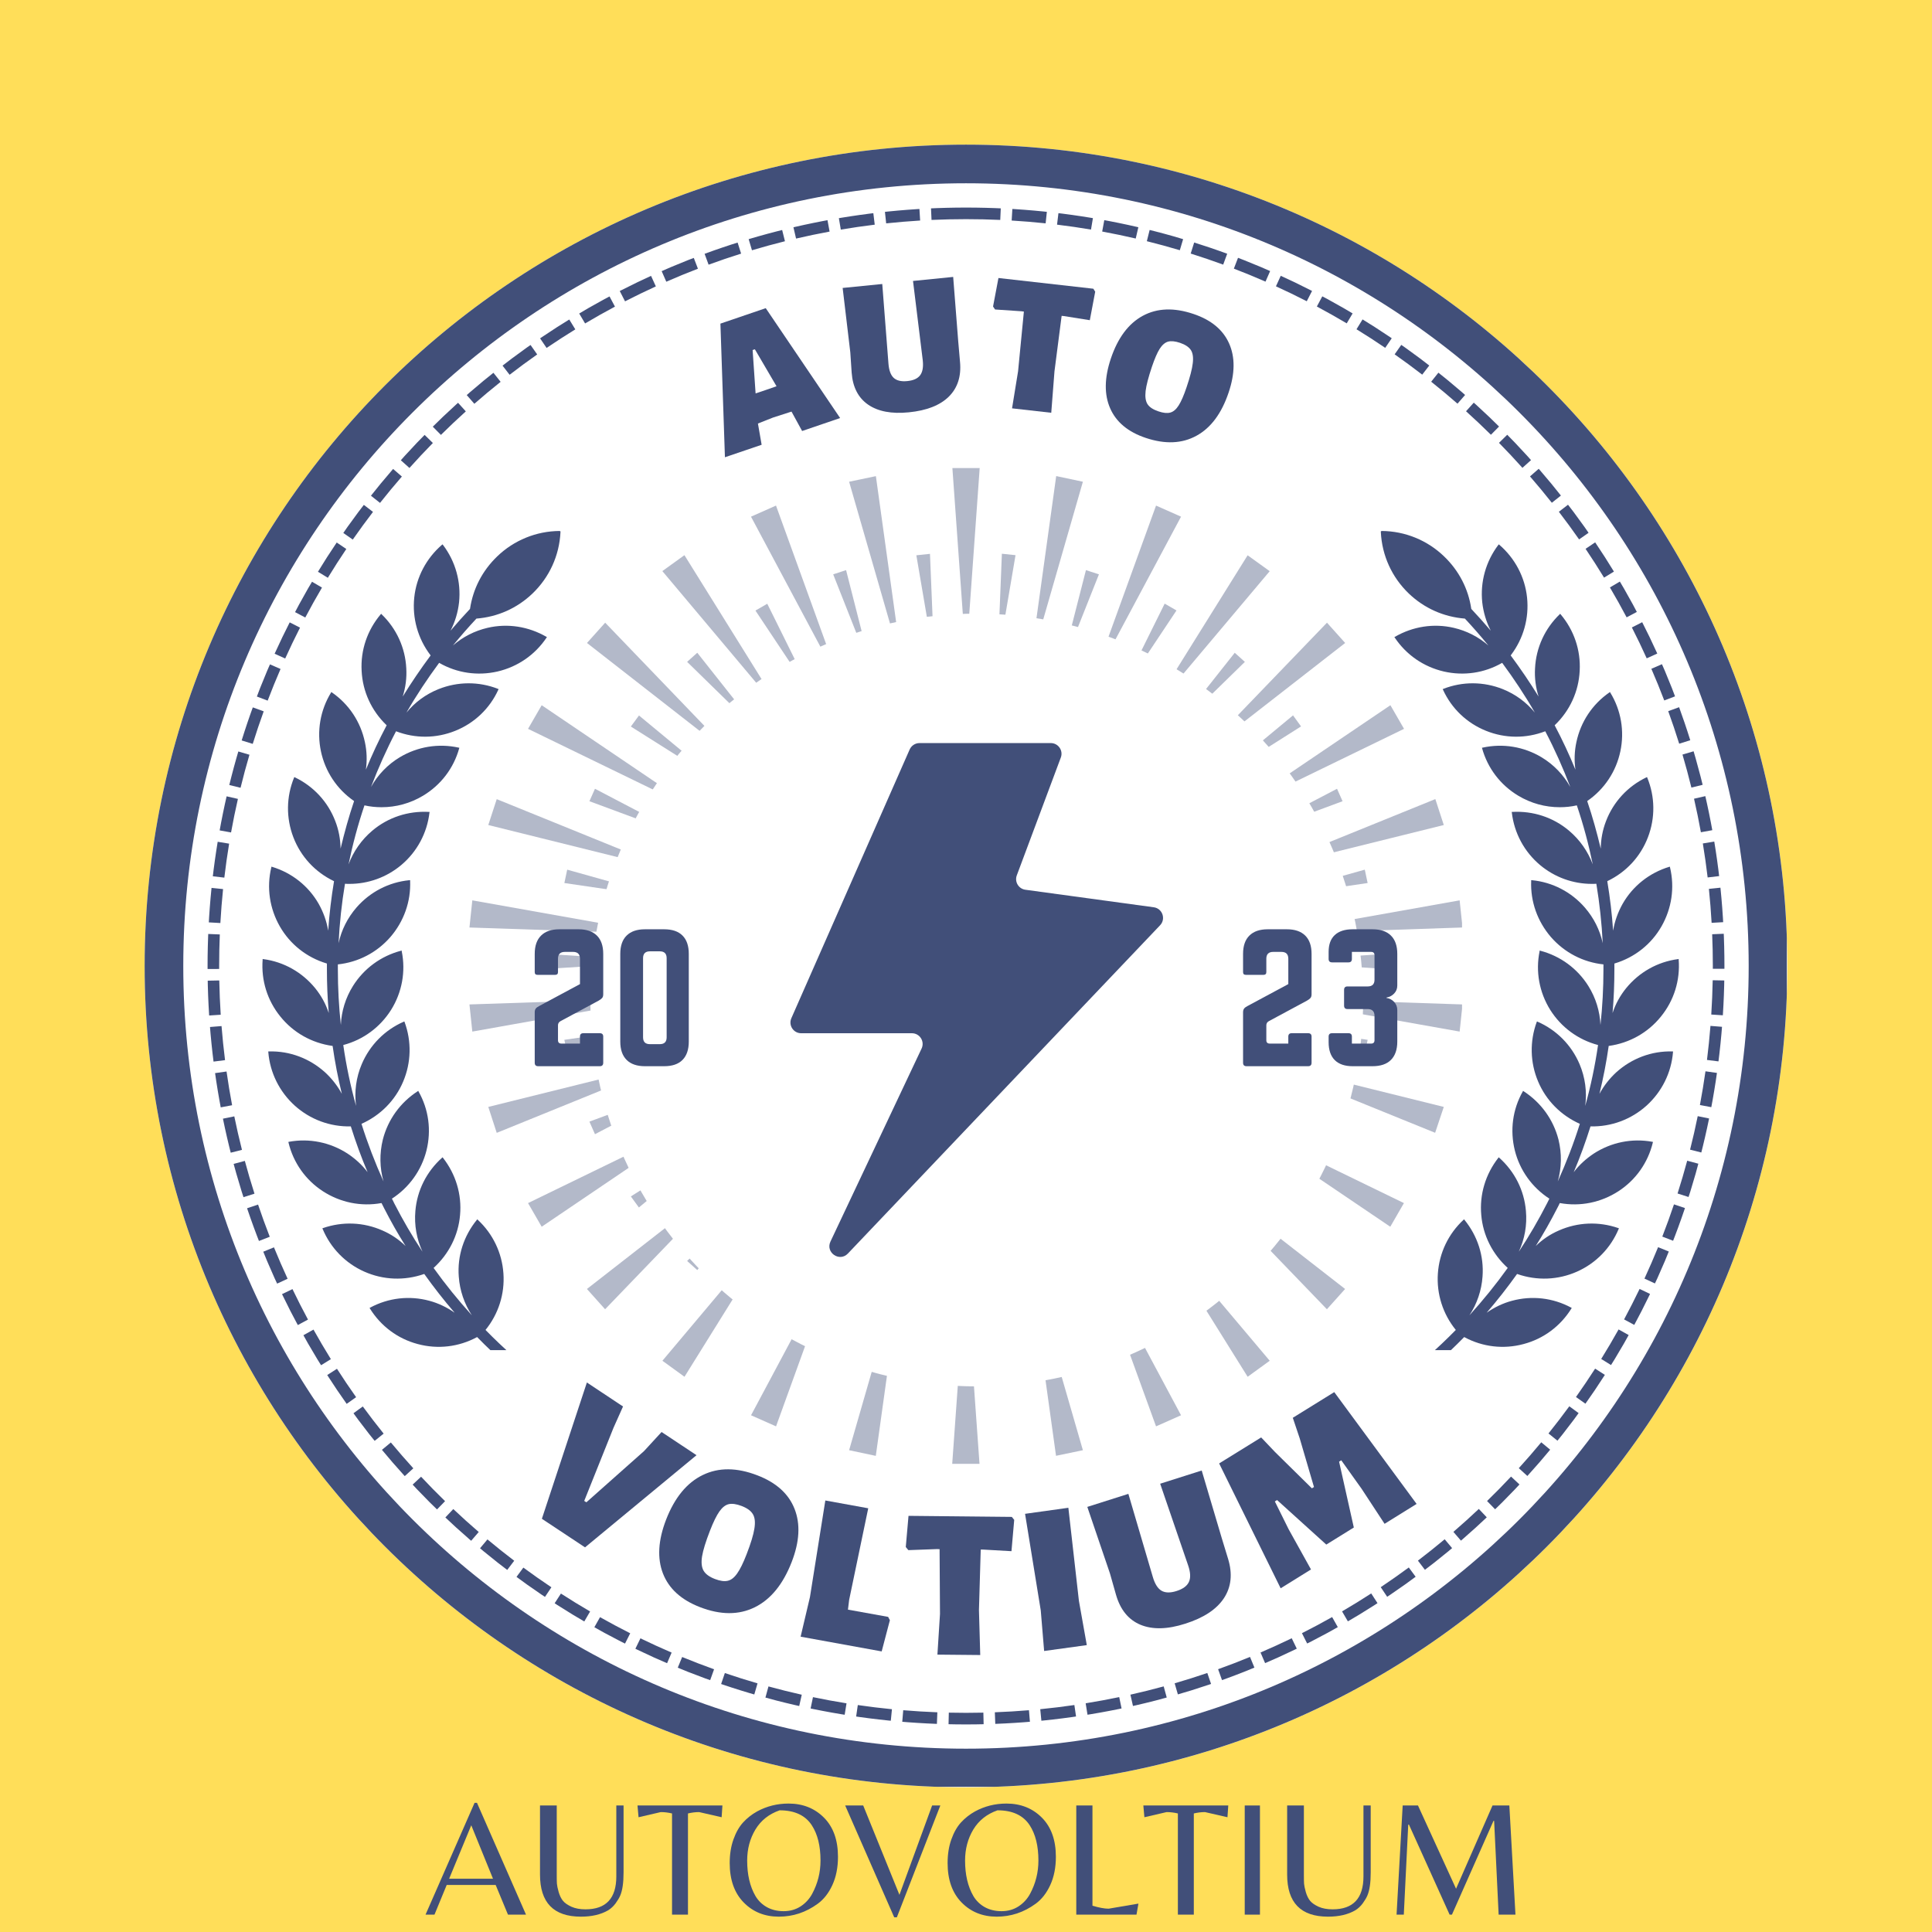 <svg version="1.0" preserveAspectRatio="xMidYMid meet" height="500" viewBox="0 0 375 375" zoomAndPan="magnify" width="500" xmlns:xlink="http://www.w3.org/1999/xlink" xmlns="http://www.w3.org/2000/svg"><defs><filter id="d2b6894ea4" height="100%" width="100%" y="0%" x="0%"><feColorMatrix color-interpolation-filters="sRGB" values="0 0 0 0 1 0 0 0 0 1 0 0 0 0 1 0 0 0 1 0"></feColorMatrix></filter><g></g><clipPath id="ed33efbdb8"><path clip-rule="nonzero" d="M 28.074 28.074 L 346.926 28.074 L 346.926 346.926 L 28.074 346.926 Z M 28.074 28.074"></path></clipPath><clipPath id="5e7dbf2c92"><path clip-rule="nonzero" d="M 187.5 28.074 C 99.453 28.074 28.074 99.453 28.074 187.5 C 28.074 275.547 99.453 346.926 187.5 346.926 C 275.547 346.926 346.926 275.547 346.926 187.5 C 346.926 99.453 275.547 28.074 187.5 28.074 Z M 187.5 28.074"></path></clipPath><clipPath id="d27e9db5ab"><path clip-rule="nonzero" d="M 28.074 28.074 L 346.824 28.074 L 346.824 346.824 L 28.074 346.824 Z M 28.074 28.074"></path></clipPath><clipPath id="c1c06b29e1"><path clip-rule="nonzero" d="M 187.496 28.074 C 99.449 28.074 28.074 99.449 28.074 187.496 C 28.074 275.543 99.449 346.918 187.496 346.918 C 275.543 346.918 346.918 275.543 346.918 187.496 C 346.918 99.449 275.543 28.074 187.496 28.074 Z M 187.496 28.074"></path></clipPath><clipPath id="40fe5c58d2"><path clip-rule="nonzero" d="M 40.289 40.289 L 334.711 40.289 L 334.711 334.711 L 40.289 334.711 Z M 40.289 40.289"></path></clipPath><clipPath id="07993717b8"><path clip-rule="nonzero" d="M 187.5 40.289 C 106.195 40.289 40.289 106.195 40.289 187.5 C 40.289 268.805 106.195 334.711 187.5 334.711 C 268.805 334.711 334.711 268.805 334.711 187.5 C 334.711 106.195 268.805 40.289 187.5 40.289 Z M 187.5 40.289"></path></clipPath><clipPath id="e1bd065d12"><path clip-rule="nonzero" d="M 40.289 40.289 L 334.711 40.289 L 334.711 334.711 L 40.289 334.711 Z M 40.289 40.289"></path></clipPath><clipPath id="f658770da3"><path clip-rule="nonzero" d="M 187.5 40.289 C 106.195 40.289 40.289 106.195 40.289 187.5 C 40.289 268.801 106.195 334.711 187.5 334.711 C 268.801 334.711 334.711 268.801 334.711 187.5 C 334.711 106.195 268.801 40.289 187.5 40.289 Z M 187.5 40.289"></path></clipPath><mask id="7859842ce3"><g filter="url(#d2b6894ea4)"><rect fill-opacity="0.4" height="450" y="-37.5" fill="#000000" width="450" x="-37.5"></rect></g></mask><clipPath id="922855b9ce"><path clip-rule="nonzero" d="M 1.121 0.855 L 193.781 0.855 L 193.781 194.133 L 1.121 194.133 Z M 1.121 0.855"></path></clipPath><clipPath id="b43f7639d6"><rect height="195" y="0" width="195" x="0"></rect></clipPath><clipPath id="8c6830ce21"><path clip-rule="nonzero" d="M 264.586 103.062 L 326 103.062 L 326 262.062 L 264.586 262.062 Z M 264.586 103.062"></path></clipPath><clipPath id="de0270f6bc"><path clip-rule="nonzero" d="M 50.566 103.062 L 112.066 103.062 L 112.066 262.062 L 50.566 262.062 Z M 50.566 103.062"></path></clipPath><clipPath id="c636e59c47"><path clip-rule="nonzero" d="M 114.586 119.102 L 264.586 119.102 L 264.586 269.102 L 114.586 269.102 Z M 114.586 119.102"></path></clipPath></defs><rect fill-opacity="1" height="450" y="-37.5" fill="#ffffff" width="450" x="-37.5"></rect><rect fill-opacity="1" height="450" y="-37.5" fill="#ffde59" width="450" x="-37.5"></rect><g clip-path="url(#ed33efbdb8)"><g clip-path="url(#5e7dbf2c92)"><path fill-rule="nonzero" fill-opacity="1" d="M 28.074 28.074 L 346.926 28.074 L 346.926 346.926 L 28.074 346.926 Z M 28.074 28.074" fill="#ffffff"></path></g></g><g clip-path="url(#d27e9db5ab)"><g clip-path="url(#c1c06b29e1)"><path stroke-miterlimit="4" stroke-opacity="1" stroke-width="20" stroke="#414f79" d="M 212.561 -0.001 C 95.165 -0.001 -0.001 95.165 -0.001 212.561 C -0.001 329.957 95.165 425.124 212.561 425.124 C 329.957 425.124 425.124 329.957 425.124 212.561 C 425.124 95.165 329.957 -0.001 212.561 -0.001 Z M 212.561 -0.001" stroke-linejoin="miter" fill="none" transform="matrix(0.75, 0, 0, 0.75, 28.075, 28.075)" stroke-linecap="butt"></path></g></g><g clip-path="url(#40fe5c58d2)"><g clip-path="url(#07993717b8)"><path fill-rule="nonzero" fill-opacity="1" d="M 40.289 40.289 L 334.711 40.289 L 334.711 334.711 L 40.289 334.711 Z M 40.289 40.289" fill="#ffffff"></path></g></g><g clip-path="url(#e1bd065d12)"><g clip-path="url(#f658770da3)"><path fill-rule="nonzero" fill-opacity="1" d="M 178.598 42.805 C 176.395 42.941 174.195 43.125 172.004 43.355 L 171.527 38.883 C 173.785 38.641 176.055 38.453 178.324 38.316 Z M 169.785 43.609 C 167.582 43.879 165.387 44.195 163.199 44.566 L 162.449 40.129 C 164.707 39.746 166.969 39.418 169.242 39.141 Z M 161.023 44.949 C 158.844 45.352 156.676 45.805 154.516 46.305 L 153.496 41.922 C 155.723 41.406 157.961 40.938 160.207 40.523 Z M 152.359 46.824 C 150.211 47.359 148.078 47.945 145.957 48.578 L 144.672 44.266 C 146.855 43.613 149.059 43.012 151.27 42.457 Z M 143.848 49.227 C 141.727 49.895 139.625 50.609 137.539 51.375 L 135.988 47.152 C 138.141 46.363 140.309 45.621 142.492 44.934 Z M 135.469 52.156 C 133.402 52.949 131.355 53.793 129.328 54.68 L 127.52 50.559 C 129.613 49.641 131.723 48.773 133.852 47.953 Z M 127.301 55.59 C 125.285 56.508 123.293 57.477 121.32 58.488 L 119.266 54.488 C 121.297 53.441 123.352 52.445 125.43 51.496 Z M 119.363 59.516 C 117.406 60.559 115.473 61.648 113.566 62.781 L 111.27 58.914 C 113.234 57.746 115.227 56.621 117.246 55.547 Z M 111.668 63.93 C 109.785 65.09 107.926 66.289 106.094 67.535 L 103.562 63.816 C 105.453 62.531 107.367 61.289 109.312 60.094 Z M 104.27 68.797 C 102.453 70.07 100.668 71.387 98.914 72.742 L 96.164 69.184 C 97.973 67.785 99.812 66.43 101.68 65.117 Z M 97.172 74.113 C 95.441 75.492 93.738 76.914 92.07 78.375 L 89.109 74.988 C 90.828 73.484 92.582 72.02 94.367 70.594 Z M 90.414 79.848 C 88.77 81.332 87.156 82.855 85.582 84.414 L 82.418 81.215 C 84.043 79.605 85.703 78.039 87.398 76.508 Z M 84.02 85.984 C 82.465 87.566 80.949 89.184 79.473 90.832 L 76.117 87.832 C 77.645 86.129 79.207 84.461 80.805 82.832 Z M 78.004 92.496 C 76.551 94.172 75.137 95.875 73.762 97.613 L 70.234 94.82 C 71.652 93.031 73.109 91.27 74.605 89.547 Z M 72.398 99.359 C 71.051 101.121 69.742 102.91 68.473 104.73 L 64.781 102.156 C 66.09 100.281 67.438 98.438 68.828 96.621 Z M 67.219 106.559 C 65.98 108.395 64.785 110.258 63.633 112.148 L 59.793 109.809 C 60.98 107.859 62.211 105.938 63.488 104.043 Z M 62.496 114.051 C 61.367 115.965 60.289 117.898 59.254 119.859 L 55.273 117.758 C 56.344 115.734 57.457 113.738 58.617 111.77 Z M 58.234 121.824 C 57.227 123.797 56.27 125.797 55.355 127.816 L 51.254 125.961 C 52.195 123.879 53.188 121.816 54.223 119.781 Z M 54.453 129.848 C 53.574 131.875 52.738 133.926 51.953 135.992 L 47.746 134.395 C 48.559 132.262 49.418 130.148 50.328 128.055 Z M 51.184 138.07 C 50.426 140.16 49.715 142.266 49.055 144.387 L 44.758 143.051 C 45.441 140.863 46.172 138.691 46.953 136.535 Z M 48.418 146.496 C 47.793 148.621 47.215 150.754 46.691 152.906 L 42.32 151.836 C 42.863 149.617 43.457 147.414 44.102 145.227 Z M 46.18 155.066 C 45.684 157.227 45.242 159.395 44.848 161.578 L 40.418 160.777 C 40.824 158.527 41.281 156.293 41.793 154.066 Z M 44.473 163.754 C 44.113 165.945 43.801 168.141 43.543 170.348 L 39.07 169.824 C 39.34 167.547 39.66 165.281 40.031 163.023 Z M 43.297 172.57 C 43.074 174.758 42.898 176.957 42.773 179.16 L 38.281 178.906 C 38.41 176.633 38.59 174.367 38.82 172.109 Z M 42.664 181.375 C 42.578 183.41 42.539 185.453 42.539 187.5 L 42.539 188.074 L 38.039 188.082 L 38.039 187.5 C 38.039 185.391 38.082 183.289 38.168 181.188 Z M 42.562 190.305 C 42.605 192.527 42.699 194.746 42.84 196.961 L 38.352 197.25 C 38.203 194.969 38.109 192.68 38.066 190.391 Z M 43 199.16 C 43.176 201.371 43.402 203.578 43.68 205.773 L 39.215 206.336 C 38.93 204.07 38.695 201.797 38.516 199.52 Z M 43.973 207.977 C 44.281 210.168 44.641 212.352 45.051 214.523 L 40.629 215.355 C 40.207 213.117 39.836 210.867 39.516 208.605 Z M 45.477 216.684 C 45.922 218.863 46.418 221.031 46.965 223.188 L 42.602 224.289 C 42.039 222.066 41.527 219.832 41.066 217.582 Z M 47.523 225.328 C 48.098 227.465 48.723 229.586 49.395 231.691 L 45.109 233.062 C 44.414 230.891 43.773 228.703 43.18 226.5 Z M 50.09 233.805 C 50.797 235.902 51.555 237.988 52.359 240.055 L 48.164 241.688 C 47.336 239.555 46.555 237.406 45.824 235.238 Z M 53.176 242.109 C 54.012 244.16 54.895 246.195 55.824 248.207 L 51.738 250.094 C 50.781 248.02 49.867 245.922 49.008 243.805 Z M 56.77 250.215 C 57.727 252.207 58.73 254.18 59.781 256.129 L 55.82 258.262 C 54.738 256.254 53.703 254.219 52.715 252.164 Z M 60.848 258.074 C 61.93 260.012 63.055 261.922 64.223 263.809 L 60.402 266.18 C 59.195 264.234 58.035 262.266 56.918 260.27 Z M 65.406 265.68 C 66.602 267.543 67.84 269.383 69.121 271.191 L 65.449 273.793 C 64.129 271.926 62.852 270.031 61.617 268.109 Z M 70.418 272.992 C 71.727 274.777 73.074 276.535 74.465 278.266 L 70.957 281.082 C 69.523 279.305 68.137 277.492 66.785 275.648 Z M 75.863 279.98 C 77.281 281.688 78.734 283.359 80.227 285 L 76.898 288.027 C 75.359 286.336 73.859 284.613 72.402 282.852 Z M 81.73 286.629 C 83.246 288.246 84.797 289.828 86.387 291.375 L 83.246 294.598 C 81.609 293.004 80.012 291.375 78.445 289.707 Z M 87.984 292.906 C 89.598 294.43 91.242 295.914 92.922 297.359 L 89.984 300.77 C 88.254 299.277 86.559 297.746 84.895 296.18 Z M 94.613 298.797 C 96.312 300.219 98.047 301.598 99.809 302.938 L 97.086 306.52 C 95.266 305.137 93.48 303.715 91.727 302.25 Z M 101.582 304.27 C 103.367 305.582 105.184 306.859 107.027 308.09 L 104.527 311.832 C 102.625 310.562 100.754 309.246 98.914 307.891 Z M 108.875 309.309 C 110.738 310.512 112.625 311.672 114.539 312.789 L 112.27 316.676 C 110.297 315.523 108.352 314.328 106.434 313.086 Z M 116.465 313.891 C 118.395 314.98 120.348 316.02 122.324 317.02 L 120.297 321.035 C 118.262 320.008 116.246 318.934 114.254 317.812 Z M 124.309 318 C 126.309 318.969 128.324 319.891 130.363 320.766 L 128.59 324.902 C 126.488 324 124.406 323.047 122.344 322.047 Z M 132.406 321.625 C 134.453 322.465 136.516 323.258 138.602 324.004 L 137.082 328.242 C 134.934 327.473 132.805 326.652 130.695 325.785 Z M 140.695 324.738 C 142.793 325.453 144.906 326.121 147.035 326.738 L 145.781 331.059 C 143.586 330.422 141.406 329.734 139.242 328.996 Z M 149.16 327.336 C 151.301 327.922 153.453 328.457 155.621 328.945 L 154.633 333.336 C 152.402 332.832 150.18 332.281 147.973 331.676 Z M 157.797 329.414 C 159.957 329.863 162.129 330.266 164.309 330.613 L 163.594 335.059 C 161.348 334.695 159.109 334.285 156.879 333.82 Z M 166.5 330.949 C 168.699 331.27 170.91 331.539 173.125 331.758 L 172.684 336.234 C 170.398 336.008 168.121 335.734 165.852 335.402 Z M 175.316 331.953 C 177.516 332.137 179.727 332.27 181.938 332.355 L 181.77 336.852 C 179.488 336.766 177.211 336.629 174.941 336.438 Z M 184.164 332.422 C 185.273 332.445 186.387 332.461 187.5 332.461 C 188.625 332.461 189.75 332.445 190.871 332.422 L 190.973 336.918 C 189.816 336.945 188.656 336.961 187.5 336.961 C 186.352 336.961 185.207 336.945 184.062 336.922 Z M 193.098 332.352 C 195.309 332.27 197.52 332.137 199.719 331.953 L 200.094 336.438 C 197.824 336.625 195.547 336.762 193.266 336.852 Z M 201.91 331.754 C 204.125 331.535 206.336 331.266 208.535 330.945 L 209.184 335.398 C 206.914 335.727 204.637 336.004 202.352 336.23 Z M 210.727 330.609 C 212.906 330.258 215.078 329.855 217.238 329.406 L 218.156 333.812 C 215.93 334.277 213.691 334.691 211.441 335.051 Z M 219.414 328.934 C 221.582 328.449 223.734 327.914 225.871 327.328 L 227.059 331.668 C 224.855 332.27 222.633 332.824 220.402 333.324 Z M 228 326.727 C 230.129 326.109 232.242 325.441 234.34 324.727 L 235.793 328.984 C 233.629 329.723 231.449 330.41 229.254 331.047 Z M 236.434 323.992 C 238.516 323.246 240.582 322.453 242.629 321.609 L 244.34 325.77 C 242.23 326.641 240.098 327.457 237.953 328.23 Z M 244.668 320.75 C 246.707 319.875 248.723 318.953 250.723 317.984 L 252.688 322.031 C 250.629 323.031 248.547 323.984 246.445 324.887 Z M 252.707 317 C 254.684 316.004 256.637 314.961 258.566 313.871 L 260.777 317.793 C 258.785 318.914 256.773 319.988 254.734 321.02 Z M 260.492 312.77 C 262.406 311.652 264.293 310.492 266.152 309.285 L 268.598 313.062 C 266.68 314.305 264.734 315.504 262.762 316.656 Z M 268 308.07 C 269.844 306.836 271.66 305.562 273.445 304.246 L 276.117 307.867 C 274.273 309.223 272.402 310.539 270.504 311.809 Z M 275.219 302.918 C 276.98 301.574 278.711 300.191 280.414 298.77 L 283.301 302.223 C 281.547 303.688 279.762 305.113 277.945 306.496 Z M 282.102 297.336 C 283.781 295.891 285.426 294.402 287.039 292.883 L 290.129 296.152 C 288.469 297.723 286.773 299.254 285.043 300.746 Z M 288.637 291.348 C 290.227 289.801 291.777 288.219 293.293 286.602 L 296.578 289.68 C 295.016 291.344 293.414 292.977 291.777 294.57 Z M 294.797 284.973 C 296.289 283.332 297.742 281.656 299.156 279.949 L 302.621 282.82 C 301.164 284.582 299.664 286.309 298.125 288 Z M 300.559 278.234 C 301.945 276.508 303.293 274.75 304.602 272.961 L 308.234 275.617 C 306.887 277.461 305.496 279.273 304.066 281.055 Z M 305.895 271.16 C 307.176 269.352 308.414 267.512 309.613 265.648 L 313.398 268.078 C 312.168 270 310.891 271.895 309.57 273.758 Z M 310.793 263.773 C 311.961 261.891 313.086 259.977 314.168 258.043 L 318.098 260.234 C 316.984 262.23 315.824 264.203 314.617 266.145 Z M 315.234 256.098 C 316.281 254.148 317.285 252.176 318.246 250.18 L 322.301 252.129 C 321.312 254.184 320.277 256.219 319.195 258.23 Z M 319.188 248.176 C 320.117 246.16 321 244.125 321.836 242.074 L 326.004 243.77 C 325.145 245.887 324.234 247.984 323.273 250.059 Z M 322.652 240.02 C 323.457 237.953 324.211 235.867 324.918 233.766 L 329.184 235.203 C 328.457 237.371 327.676 239.52 326.848 241.648 Z M 325.613 231.656 C 326.285 229.547 326.91 227.426 327.484 225.293 L 331.828 226.461 C 331.234 228.664 330.594 230.852 329.898 233.023 Z M 328.043 223.148 C 328.59 220.992 329.082 218.824 329.527 216.645 L 333.938 217.547 C 333.48 219.793 332.969 222.031 332.406 224.254 Z M 329.953 214.484 C 330.363 212.312 330.719 210.133 331.031 207.938 L 335.484 208.566 C 335.168 210.828 334.797 213.078 334.375 215.32 Z M 331.324 205.734 C 331.598 203.539 331.824 201.336 332 199.125 L 336.484 199.48 C 336.305 201.758 336.074 204.031 335.789 206.297 Z M 332.156 196.922 C 332.301 194.707 332.391 192.488 332.434 190.266 L 336.934 190.352 C 336.891 192.641 336.797 194.93 336.648 197.211 Z M 332.457 188.035 L 332.461 187.496 C 332.461 185.438 332.418 183.387 332.332 181.336 L 336.828 181.148 C 336.914 183.262 336.961 185.379 336.961 187.504 L 336.957 188.043 Z M 332.223 179.121 C 332.098 176.918 331.922 174.723 331.695 172.531 L 336.172 172.07 C 336.406 174.328 336.586 176.594 336.715 178.867 Z M 331.453 170.312 C 331.191 168.105 330.879 165.906 330.52 163.715 L 334.957 162.984 C 335.332 165.242 335.652 167.508 335.922 169.785 Z M 330.141 161.539 C 329.746 159.359 329.305 157.188 328.809 155.031 L 333.195 154.027 C 333.707 156.254 334.164 158.492 334.57 160.738 Z M 328.297 152.867 C 327.77 150.719 327.195 148.582 326.57 146.461 L 330.887 145.188 C 331.531 147.379 332.125 149.582 332.668 151.797 Z M 325.93 144.352 C 325.27 142.23 324.559 140.125 323.801 138.035 L 328.031 136.5 C 328.812 138.652 329.547 140.824 330.227 143.012 Z M 323.031 135.957 C 322.242 133.891 321.41 131.84 320.527 129.812 L 324.656 128.02 C 325.562 130.113 326.426 132.227 327.234 134.359 Z M 319.625 127.781 C 318.715 125.762 317.754 123.766 316.746 121.789 L 320.758 119.746 C 321.793 121.785 322.785 123.844 323.727 125.926 Z M 315.727 119.824 C 314.691 117.867 313.609 115.93 312.484 114.02 L 316.359 111.734 C 317.523 113.707 318.637 115.703 319.707 117.723 Z M 311.344 112.117 C 310.191 110.227 308.996 108.363 307.758 106.527 L 311.488 104.012 C 312.766 105.906 313.996 107.824 315.184 109.773 Z M 306.5 104.699 C 305.234 102.879 303.926 101.09 302.574 99.332 L 306.145 96.59 C 307.535 98.406 308.887 100.25 310.191 102.125 Z M 301.211 97.586 C 299.836 95.848 298.422 94.141 296.969 92.469 L 300.363 89.516 C 301.863 91.242 303.32 93 304.738 94.789 Z M 295.5 90.805 C 294.023 89.152 292.504 87.539 290.953 85.957 L 294.164 82.805 C 295.766 84.434 297.328 86.102 298.852 87.801 Z M 289.387 84.387 C 287.812 82.828 286.199 81.309 284.555 79.824 L 287.57 76.48 C 289.266 78.012 290.926 79.578 292.551 81.188 Z M 282.898 78.352 C 281.23 76.891 279.527 75.469 277.793 74.09 L 280.602 70.57 C 282.387 71.992 284.141 73.457 285.859 74.965 Z M 276.051 72.719 C 274.297 71.363 272.512 70.051 270.699 68.777 L 273.285 65.094 C 275.156 66.406 276.996 67.762 278.805 69.16 Z M 268.871 67.516 C 267.039 66.27 265.18 65.066 263.297 63.91 L 265.652 60.074 C 267.598 61.27 269.512 62.508 271.402 63.793 Z M 261.398 62.762 C 259.492 61.629 257.559 60.543 255.602 59.496 L 257.719 55.527 C 259.734 56.602 261.73 57.727 263.695 58.895 Z M 253.641 58.473 C 251.672 57.461 249.676 56.492 247.66 55.574 L 249.531 51.48 C 251.609 52.43 253.664 53.426 255.699 54.469 Z M 245.633 54.664 C 243.605 53.777 241.559 52.934 239.492 52.141 L 241.109 47.941 C 243.238 48.758 245.352 49.629 247.441 50.543 Z M 237.422 51.363 C 235.336 50.598 233.234 49.883 231.113 49.215 L 232.469 44.922 C 234.652 45.609 236.82 46.348 238.973 47.137 Z M 229.004 48.566 C 226.883 47.934 224.75 47.352 222.602 46.816 L 223.688 42.449 C 225.902 43 228.102 43.602 230.289 44.254 Z M 220.445 46.297 C 218.285 45.797 216.117 45.344 213.934 44.941 L 214.75 40.516 C 217 40.93 219.234 41.398 221.461 41.914 Z M 211.762 44.559 C 209.574 44.191 207.379 43.871 205.172 43.605 L 205.715 39.137 C 207.988 39.414 210.254 39.742 212.508 40.121 Z M 202.957 43.352 C 200.766 43.121 198.566 42.938 196.363 42.805 L 196.633 38.312 C 198.906 38.449 201.172 38.637 203.43 38.879 Z M 194.148 42.688 C 191.938 42.586 189.719 42.539 187.5 42.539 C 185.266 42.539 183.035 42.59 180.809 42.688 L 180.605 38.195 C 182.898 38.09 185.195 38.039 187.5 38.039 C 189.789 38.039 192.07 38.09 194.352 38.191 Z M 194.148 42.688" fill="#414f79"></path></g></g><g mask="url(#7859842ce3)"><g transform="matrix(1, 0, 0, 1, 90, 90)"><g clip-path="url(#b43f7639d6)"><g clip-path="url(#922855b9ce)"><path fill-rule="nonzero" fill-opacity="1" d="M 103.629 38.246 L 107.113 17.758 L 104.465 17.48 Z M 115.629 40.797 L 123.301 21.48 L 120.781 20.66 Z M 126.84 45.785 L 138.355 28.488 L 136.062 27.164 Z M 136.766 52.996 L 151.629 38.469 L 149.664 36.703 Z M 144.977 62.113 L 162.531 50.996 L 160.977 48.852 Z M 151.105 72.738 L 170.59 65.516 L 169.516 63.098 Z M 154.895 84.41 L 175.457 81.395 L 174.906 78.801 Z M 156.18 96.613 L 176.918 97.938 L 176.918 95.289 Z M 154.898 108.812 L 174.91 114.422 L 175.461 111.832 Z M 151.109 120.484 L 169.531 130.148 L 170.609 127.73 Z M 144.977 131.109 L 160.977 144.371 L 162.531 142.227 Z M 136.781 140.227 L 149.676 156.523 L 151.645 154.758 Z M 126.848 147.438 L 136.07 166.059 L 138.363 164.734 Z M 115.641 152.43 L 120.789 172.562 L 123.309 171.742 Z M 103.637 154.98 L 104.488 175.746 L 107.137 175.469 Z M 91.371 154.98 L 87.883 175.469 L 90.531 175.746 Z M 79.367 152.43 L 71.699 171.742 L 74.215 172.562 Z M 68.16 147.438 L 56.641 164.734 L 58.938 166.059 Z M 58.234 140.227 L 43.371 154.754 L 45.34 156.52 Z M 50.027 131.109 L 32.449 142.227 L 34.008 144.371 Z M 43.895 120.484 L 24.406 127.707 L 25.484 130.148 Z M 40.102 108.812 L 19.539 111.832 L 20.094 114.422 Z M 38.816 96.613 L 18.078 95.289 L 18.078 97.938 Z M 40.102 84.41 L 20.094 78.801 L 19.543 81.395 Z M 43.895 72.738 L 25.484 63.098 L 24.406 65.516 Z M 50.027 62.113 L 34.027 48.875 L 32.449 51.02 Z M 58.234 52.996 L 45.34 36.699 L 43.371 38.465 Z M 68.148 45.809 L 58.926 27.188 L 56.633 28.512 Z M 79.359 40.816 L 74.223 20.66 L 71.723 21.48 Z M 91.359 38.266 L 90.508 17.5 L 87.863 17.781 Z M 109.895 39.246 L 120.188 3.504 L 115.008 2.406 Z M 121.723 43.074 L 139.238 10.285 L 134.387 8.133 Z M 132.508 49.301 L 156.449 20.867 L 152.164 17.781 Z M 141.777 57.637 L 171.094 34.801 L 167.566 30.863 Z M 149.098 67.707 L 182.523 51.469 L 179.875 46.883 Z M 154.141 79.086 L 190.238 70.137 L 188.598 65.102 Z M 156.73 91.27 L 193.871 90.027 L 193.316 84.758 Z M 156.73 103.719 L 193.316 110.23 L 193.871 104.961 Z M 154.141 115.902 L 188.559 129.875 L 190.238 124.852 Z M 149.074 127.281 L 179.852 148.109 L 182.5 143.52 Z M 141.754 137.355 L 167.551 164.125 L 171.082 160.191 Z M 132.488 145.691 L 152.168 177.23 L 156.453 174.121 Z M 121.703 151.918 L 134.387 186.855 L 139.238 184.703 Z M 109.859 155.766 L 114.973 192.57 L 120.188 191.484 Z M 97.473 157.066 L 94.824 194.133 L 100.121 194.133 Z M 85.117 155.766 L 74.812 191.484 L 79.992 192.582 Z M 73.273 151.918 L 55.777 184.703 L 60.629 186.855 Z M 62.488 145.691 L 38.574 174.121 L 42.859 177.23 Z M 53.223 137.355 L 23.922 160.191 L 27.449 164.125 Z M 45.902 127.281 L 12.492 143.52 L 15.141 148.109 Z M 40.836 115.902 L 4.777 124.852 L 6.414 129.887 Z M 38.246 103.719 L 1.121 104.961 L 1.676 110.23 Z M 38.246 91.27 L 1.676 84.758 L 1.121 90.027 Z M 40.836 79.086 L 6.414 65.113 L 4.777 70.137 Z M 45.918 67.707 L 15.141 46.883 L 12.492 51.469 Z M 53.227 57.656 L 27.465 30.863 L 23.934 34.801 Z M 62.492 49.32 L 42.848 17.758 L 38.562 20.848 Z M 73.277 43.094 L 60.621 8.133 L 55.77 10.285 Z M 85.121 39.246 L 80.008 2.418 L 74.812 3.504 Z M 94.859 0.855 L 100.156 0.855 L 97.508 37.922 L 94.859 0.855" fill="#414f79"></path></g></g></g></g><g clip-path="url(#8c6830ce21)"><path fill-rule="nonzero" fill-opacity="1" d="M 98.586 204.082 L 98.445 204.082 L 98.445 204.223 C 98.777 208.227 100.602 211.898 103.582 214.602 C 106.562 217.281 110.43 218.715 114.434 218.633 L 114.461 218.633 C 115.398 221.617 116.477 224.598 117.719 227.523 C 116.641 226.09 115.344 224.902 113.824 223.906 C 110.457 221.727 106.426 220.898 102.477 221.617 L 102.34 221.645 L 102.367 221.781 C 103.305 225.676 105.68 229.043 109.047 231.223 C 112.418 233.406 116.449 234.234 120.395 233.516 L 120.422 233.516 C 120.59 233.875 120.781 234.207 120.949 234.562 C 122.191 236.992 123.57 239.422 125.09 241.852 C 123.793 240.582 122.273 239.562 120.617 238.844 C 116.945 237.215 112.859 237.051 109.047 238.375 L 108.938 238.43 L 108.992 238.539 C 110.539 242.238 113.41 245.195 117.082 246.824 C 120.754 248.453 124.84 248.617 128.648 247.293 L 128.707 247.266 C 130.555 249.859 132.543 252.398 134.613 254.801 C 133.121 253.754 131.465 252.953 129.699 252.48 C 125.836 251.434 121.75 251.902 118.215 253.809 L 118.105 253.863 L 118.16 253.973 C 120.285 257.398 123.57 259.855 127.438 260.875 C 131.301 261.926 135.387 261.453 138.922 259.551 L 138.977 259.523 C 142.648 263.277 146.598 266.727 150.711 269.82 L 150.82 269.902 L 152.09 268.219 L 151.98 268.137 C 147.949 265.098 144.141 261.758 140.605 258.141 C 143.117 255.051 144.359 251.156 144.082 247.18 C 143.809 243.18 142.039 239.477 139.086 236.746 L 139.004 236.664 L 138.922 236.773 C 136.379 239.895 135.137 243.785 135.414 247.789 C 135.609 250.496 136.492 253.062 137.953 255.297 C 135.305 252.371 132.82 249.309 130.555 246.105 C 133.508 243.426 135.359 239.781 135.691 235.836 C 136.051 231.832 134.863 227.91 132.379 224.734 L 132.293 224.625 L 132.211 224.707 C 129.203 227.387 127.352 231.059 127.02 235.035 C 126.773 237.793 127.27 240.5 128.402 242.957 C 126.387 239.922 124.562 236.773 122.906 233.543 C 122.77 233.238 122.633 232.961 122.465 232.66 C 125.809 230.504 128.207 227.164 129.176 223.301 C 130.141 219.406 129.617 215.32 127.656 211.844 L 127.602 211.73 L 127.492 211.812 C 124.121 213.996 121.719 217.309 120.727 221.203 C 120.062 223.906 120.121 226.695 120.891 229.32 C 119.234 225.645 117.801 221.918 116.613 218.137 C 120.258 216.508 123.156 213.609 124.703 209.938 C 126.277 206.238 126.359 202.125 124.977 198.367 L 124.922 198.258 L 124.812 198.312 C 121.141 199.914 118.242 202.84 116.668 206.543 C 115.562 209.137 115.203 211.926 115.562 214.688 C 114.488 210.82 113.66 206.871 113.078 202.871 C 116.945 201.848 120.23 199.418 122.355 196.051 C 124.48 192.652 125.227 188.594 124.453 184.676 L 124.426 184.535 L 124.289 184.566 C 120.395 185.586 117.082 188.016 114.957 191.41 C 113.52 193.703 112.719 196.324 112.609 198.977 C 112.223 195.414 112.031 191.797 112.031 188.18 C 112.031 187.961 112.031 187.738 112.031 187.52 L 112.031 187.215 C 115.977 186.801 119.594 184.922 122.191 181.914 C 124.84 178.879 126.191 175.012 126.027 171.008 L 126.027 170.871 L 125.891 170.871 C 121.887 171.258 118.242 173.164 115.617 176.172 C 113.879 178.188 112.691 180.535 112.141 183.102 C 112.332 179.207 112.746 175.371 113.383 171.562 C 113.66 171.59 113.961 171.59 114.238 171.59 C 117.91 171.59 121.445 170.32 124.289 167.945 C 127.352 165.375 129.312 161.758 129.781 157.758 L 129.809 157.617 L 129.672 157.617 C 125.668 157.398 121.75 158.668 118.684 161.262 C 116.586 163.031 115.012 165.293 114.074 167.805 C 114.875 163.914 115.895 160.102 117.164 156.348 C 118.27 156.598 119.375 156.707 120.477 156.707 C 123.293 156.707 126.055 155.961 128.539 154.473 C 131.992 152.398 134.477 149.141 135.551 145.277 L 135.582 145.168 L 135.441 145.141 C 131.523 144.285 127.465 144.945 124.012 147.016 C 121.664 148.426 119.762 150.414 118.434 152.758 C 119.844 149.086 121.445 145.469 123.293 141.938 C 127.02 143.371 131.078 143.344 134.781 141.855 C 138.508 140.363 141.488 137.52 143.145 133.875 L 143.199 133.766 L 143.09 133.711 C 139.363 132.246 135.25 132.273 131.523 133.766 C 129.062 134.758 126.965 136.305 125.309 138.32 C 127.27 134.953 129.395 131.723 131.66 128.656 C 135.109 130.645 139.113 131.223 142.98 130.34 C 146.898 129.43 150.27 127.109 152.504 123.77 L 152.586 123.66 L 152.477 123.605 C 148.996 121.59 144.941 120.953 141.047 121.863 C 138.562 122.445 136.27 123.605 134.336 125.262 C 135.801 123.465 137.348 121.699 138.895 120.043 C 143.035 119.711 146.789 118.027 149.77 115.184 C 153.055 112.035 154.988 107.812 155.211 103.258 L 155.211 103.117 L 155.07 103.117 C 150.516 103.145 146.211 104.914 142.926 108.062 C 140.051 110.82 138.23 114.328 137.652 118.25 C 136.379 119.602 135.109 121.008 133.867 122.473 C 134.75 120.762 135.305 118.91 135.523 116.977 C 135.938 113.004 134.836 109.027 132.406 105.824 L 132.324 105.715 L 132.211 105.797 C 129.148 108.418 127.242 112.062 126.828 116.039 C 126.414 120.016 127.52 123.992 129.949 127.195 L 130.004 127.277 C 128.098 129.844 126.277 132.523 124.594 135.254 C 125.145 133.488 125.391 131.637 125.281 129.789 C 125.09 125.785 123.379 122.031 120.449 119.27 L 120.367 119.188 L 120.285 119.297 C 117.691 122.363 116.363 126.254 116.586 130.258 C 116.777 134.262 118.492 137.988 121.391 140.777 L 121.445 140.832 C 119.953 143.648 118.602 146.547 117.414 149.445 C 117.66 147.652 117.605 145.855 117.219 144.09 C 116.391 140.168 114.129 136.746 110.816 134.453 L 110.703 134.371 L 110.648 134.48 C 108.551 137.906 107.859 141.965 108.688 145.883 C 109.516 149.805 111.781 153.23 115.094 155.52 L 115.121 155.547 C 114.102 158.559 113.246 161.648 112.5 164.77 C 112.473 162.945 112.141 161.152 111.477 159.441 C 110.043 155.688 107.254 152.676 103.637 150.938 L 103.527 150.883 L 103.473 150.992 C 101.953 154.719 101.898 158.805 103.332 162.559 C 104.77 166.316 107.559 169.324 111.176 171.062 L 111.23 171.09 C 110.703 174.238 110.316 177.469 110.098 180.699 C 109.793 178.848 109.16 177.109 108.246 175.48 C 106.258 172.004 103.031 169.461 99.191 168.305 L 99.082 168.277 L 99.055 168.414 C 98.113 172.332 98.723 176.391 100.711 179.871 C 102.699 183.352 105.93 185.891 109.766 187.051 L 109.848 187.078 C 109.848 187.492 109.848 187.852 109.848 188.207 C 109.848 190.996 109.961 193.84 110.207 196.684 C 109.629 194.945 108.746 193.316 107.586 191.883 C 105.074 188.762 101.484 186.746 97.508 186.195 L 97.371 186.164 L 97.371 186.305 C 97.066 190.309 98.281 194.227 100.82 197.348 C 103.332 200.469 106.922 202.484 110.898 203.035 L 110.953 203.035 C 111.395 206.156 112.004 209.273 112.746 212.34 C 111.891 210.766 110.789 209.355 109.461 208.141 C 106.562 205.547 102.863 204.113 98.973 204.113 C 98.832 204.082 98.695 204.082 98.586 204.082 Z M 280.305 108.004 C 283.176 110.766 285 114.273 285.578 118.191 C 286.848 119.547 288.117 120.953 289.359 122.418 C 288.477 120.707 287.926 118.855 287.703 116.922 C 287.289 112.949 288.395 108.973 290.824 105.77 L 290.906 105.66 L 291.02 105.742 C 294.055 108.363 295.988 112.008 296.402 115.984 C 296.816 119.961 295.711 123.938 293.281 127.137 L 293.227 127.223 C 295.133 129.789 296.953 132.469 298.637 135.199 C 298.086 133.434 297.836 131.582 297.949 129.734 C 298.141 125.73 299.852 122.004 302.75 119.215 L 302.836 119.133 L 302.918 119.242 C 305.512 122.309 306.836 126.199 306.617 130.203 C 306.422 134.207 304.711 137.934 301.812 140.723 L 301.758 140.777 C 303.25 143.594 304.602 146.492 305.789 149.391 C 305.539 147.598 305.594 145.801 305.98 144.035 C 306.809 140.113 309.074 136.691 312.387 134.398 L 312.496 134.316 L 312.551 134.426 C 314.652 137.852 315.34 141.91 314.512 145.828 C 313.684 149.75 311.422 153.172 308.105 155.465 L 308.078 155.492 C 309.102 158.5 309.957 161.594 310.703 164.715 C 310.73 162.891 311.062 161.098 311.723 159.387 C 313.16 155.629 315.949 152.621 319.566 150.883 L 319.676 150.828 L 319.73 150.938 C 321.25 154.637 321.305 158.75 319.867 162.504 C 318.434 166.262 315.645 169.27 312.027 171.008 L 311.973 171.035 C 312.496 174.184 312.883 177.414 313.105 180.645 C 313.41 178.793 314.043 177.055 314.953 175.426 C 316.941 171.949 320.172 169.406 324.012 168.246 L 324.121 168.219 L 324.148 168.359 C 325.086 172.277 324.48 176.336 322.492 179.816 C 320.504 183.293 317.273 185.836 313.438 186.996 L 313.352 187.023 C 313.352 187.438 313.352 187.793 313.352 188.152 C 313.352 190.941 313.242 193.785 312.996 196.629 C 313.574 194.863 314.457 193.262 315.617 191.824 C 318.156 188.707 321.719 186.691 325.695 186.164 L 325.832 186.137 L 325.832 186.277 C 326.137 190.281 324.922 194.199 322.383 197.32 C 319.867 200.441 316.281 202.453 312.305 203.008 L 312.25 203.008 C 311.809 206.129 311.199 209.246 310.453 212.312 C 311.309 210.738 312.414 209.328 313.738 208.113 C 316.723 205.438 320.559 203.973 324.59 204.082 L 324.727 204.082 L 324.727 204.223 C 324.398 208.227 322.574 211.898 319.594 214.602 C 316.609 217.281 312.773 218.715 308.742 218.633 L 308.715 218.633 C 307.777 221.617 306.699 224.598 305.457 227.523 C 306.535 226.09 307.859 224.902 309.352 223.906 C 312.719 221.727 316.75 220.898 320.695 221.617 L 320.836 221.645 L 320.809 221.781 C 319.867 225.676 317.496 229.043 314.125 231.223 C 310.758 233.406 306.727 234.234 302.777 233.516 L 302.75 233.516 C 302.586 233.875 302.422 234.207 302.227 234.562 C 300.984 236.992 299.605 239.449 298.086 241.852 C 299.383 240.582 300.902 239.562 302.559 238.844 C 306.23 237.215 310.316 237.051 314.125 238.375 L 314.238 238.43 L 314.18 238.539 C 312.637 242.238 309.766 245.195 306.094 246.824 C 302.422 248.453 298.332 248.617 294.523 247.293 L 294.469 247.266 C 292.617 249.859 290.633 252.398 288.559 254.801 C 290.051 253.754 291.707 252.953 293.477 252.48 C 297.34 251.434 301.426 251.902 304.961 253.809 L 305.07 253.863 L 305.016 253.973 C 302.891 257.398 299.605 259.855 295.738 260.875 C 291.875 261.926 287.789 261.453 284.254 259.551 L 284.199 259.523 C 280.527 263.277 276.578 266.758 272.465 269.82 L 272.355 269.902 L 271.086 268.219 L 271.195 268.137 C 275.227 265.098 279.035 261.758 282.57 258.141 C 280.059 255.051 278.816 251.156 279.09 247.18 C 279.367 243.18 281.133 239.477 284.086 236.746 L 284.172 236.664 L 284.254 236.773 C 286.793 239.895 288.062 243.785 287.758 247.789 C 287.566 250.496 286.684 253.062 285.219 255.297 C 287.871 252.371 290.355 249.309 292.648 246.105 C 289.691 243.426 287.844 239.781 287.512 235.836 C 287.152 231.832 288.34 227.91 290.824 224.734 L 290.906 224.625 L 290.988 224.707 C 294 227.387 295.848 231.059 296.18 235.035 C 296.43 237.793 295.934 240.5 294.801 242.957 C 296.816 239.922 298.637 236.773 300.293 233.543 C 300.434 233.238 300.57 232.961 300.734 232.66 C 297.395 230.504 294.992 227.164 294.027 223.301 C 293.062 219.406 293.586 215.348 295.574 211.844 L 295.629 211.73 L 295.738 211.812 C 299.105 213.996 301.508 217.309 302.504 221.203 C 303.164 223.906 303.109 226.695 302.363 229.32 C 304.02 225.645 305.457 221.918 306.645 218.137 C 303 216.508 300.102 213.609 298.555 209.938 C 296.98 206.238 296.898 202.125 298.277 198.367 L 298.332 198.258 L 298.445 198.312 C 302.117 199.914 305.016 202.84 306.59 206.543 C 307.691 209.137 308.051 211.926 307.691 214.656 C 308.77 210.793 309.598 206.844 310.18 202.84 C 306.312 201.82 303.027 199.391 300.902 196.023 C 298.777 192.625 298.031 188.566 298.832 184.648 L 298.832 184.508 L 298.969 184.535 C 302.863 185.559 306.176 187.988 308.301 191.383 C 309.738 193.676 310.535 196.297 310.648 198.949 C 311.035 195.387 311.227 191.797 311.227 188.152 C 311.227 187.934 311.227 187.711 311.227 187.492 L 311.227 187.188 C 307.277 186.773 303.664 184.895 301.039 181.887 C 298.418 178.848 297.035 174.984 297.203 170.98 L 297.203 170.844 L 297.34 170.844 C 301.344 171.23 304.988 173.133 307.609 176.145 C 309.352 178.16 310.535 180.508 311.09 183.074 C 310.895 179.18 310.48 175.344 309.848 171.535 C 309.57 171.562 309.293 171.562 308.992 171.562 C 305.32 171.562 301.785 170.289 298.941 167.918 C 295.875 165.348 293.918 161.73 293.445 157.73 L 293.418 157.59 L 293.559 157.59 C 297.562 157.371 301.48 158.641 304.547 161.234 C 306.645 163.004 308.219 165.266 309.156 167.777 C 308.355 163.887 307.336 160.074 306.062 156.32 C 304.961 156.57 303.855 156.68 302.75 156.68 C 299.934 156.68 297.176 155.934 294.691 154.445 C 291.238 152.371 288.754 149.113 287.676 145.25 L 287.648 145.141 L 287.789 145.113 C 291.707 144.254 295.766 144.918 299.219 146.988 C 301.562 148.398 303.469 150.387 304.793 152.758 C 303.387 149.059 301.785 145.469 299.934 141.938 C 296.207 143.371 292.148 143.344 288.449 141.855 C 284.723 140.363 281.742 137.52 280.086 133.875 L 280.027 133.766 L 280.141 133.711 C 283.867 132.246 287.98 132.273 291.707 133.766 C 294.164 134.758 296.262 136.305 297.918 138.32 C 295.988 134.953 293.832 131.723 291.57 128.656 C 288.117 130.645 284.117 131.223 280.25 130.34 C 276.328 129.43 272.961 127.109 270.727 123.77 L 270.641 123.66 L 270.754 123.605 C 274.23 121.59 278.289 120.953 282.184 121.863 C 284.668 122.445 286.961 123.605 288.891 125.289 C 287.43 123.492 285.883 121.727 284.336 120.07 C 280.195 119.738 276.441 118.055 273.457 115.211 C 270.172 112.062 268.242 107.84 268.02 103.285 L 268.02 103.145 L 268.184 103.062 C 272.715 103.09 277.047 104.859 280.305 108.004 Z M 280.305 108.004" fill="#414f79"></path></g><g clip-path="url(#de0270f6bc)"><path fill-rule="nonzero" fill-opacity="1" d="M 278.223 204.082 L 278.359 204.082 L 278.359 204.223 C 278.031 208.227 276.207 211.898 273.227 214.602 C 270.242 217.281 266.379 218.715 262.375 218.633 L 262.348 218.633 C 261.41 221.617 260.332 224.598 259.09 227.523 C 260.168 226.09 261.465 224.902 262.984 223.906 C 266.352 221.727 270.383 220.898 274.328 221.617 L 274.469 221.645 L 274.441 221.781 C 273.5 225.676 271.129 229.043 267.758 231.223 C 264.391 233.406 260.359 234.234 256.41 233.516 L 256.383 233.516 C 256.219 233.875 256.023 234.207 255.859 234.562 C 254.617 236.992 253.238 239.422 251.719 241.852 C 253.016 240.582 254.535 239.562 256.191 238.844 C 259.863 237.215 263.949 237.051 267.758 238.375 L 267.871 238.43 L 267.812 238.539 C 266.27 242.238 263.398 245.195 259.727 246.824 C 256.055 248.453 251.969 248.617 248.156 247.293 L 248.102 247.266 C 246.25 249.859 244.266 252.398 242.191 254.801 C 243.684 253.754 245.34 252.953 247.109 252.48 C 250.973 251.434 255.059 251.902 258.594 253.809 L 258.703 253.863 L 258.648 253.973 C 256.523 257.398 253.238 259.855 249.371 260.875 C 245.508 261.926 241.422 261.453 237.887 259.551 L 237.832 259.523 C 234.16 263.277 230.211 266.727 226.098 269.82 L 225.988 269.902 L 224.719 268.219 L 224.828 268.137 C 228.859 265.098 232.668 261.758 236.203 258.141 C 233.691 255.051 232.449 251.156 232.723 247.18 C 233 243.18 234.766 239.477 237.719 236.746 L 237.805 236.664 L 237.887 236.773 C 240.426 239.895 241.668 243.785 241.395 247.789 C 241.199 250.496 240.316 253.062 238.852 255.297 C 241.504 252.371 243.988 249.309 246.25 246.105 C 243.297 243.426 241.449 239.781 241.117 235.836 C 240.758 231.832 241.945 227.91 244.43 224.734 L 244.512 224.625 L 244.594 224.707 C 247.605 227.387 249.453 231.059 249.785 235.035 C 250.035 237.793 249.539 240.5 248.406 242.957 C 250.422 239.922 252.242 236.773 253.898 233.543 C 254.039 233.238 254.176 232.961 254.34 232.66 C 251 230.504 248.598 227.164 247.633 223.301 C 246.664 219.406 247.191 215.32 249.152 211.844 L 249.207 211.73 L 249.316 211.812 C 252.684 213.996 255.086 217.309 256.082 221.203 C 256.742 223.906 256.688 226.695 255.914 229.32 C 257.57 225.645 259.008 221.918 260.195 218.137 C 256.551 216.508 253.652 213.609 252.105 209.938 C 250.531 206.238 250.449 202.125 251.828 198.367 L 251.883 198.258 L 251.996 198.312 C 255.668 199.914 258.566 202.84 260.141 206.543 C 261.242 209.137 261.602 211.926 261.242 214.688 C 262.32 210.82 263.148 206.871 263.727 202.871 C 259.863 201.848 256.578 199.418 254.453 196.051 C 252.324 192.652 251.582 188.594 252.352 184.676 L 252.383 184.535 L 252.52 184.566 C 256.41 185.586 259.727 188.016 261.852 191.41 C 263.285 193.703 264.086 196.324 264.199 198.977 C 264.586 195.414 264.777 191.797 264.777 188.18 C 264.777 187.961 264.777 187.738 264.777 187.52 L 264.777 187.215 C 260.828 186.801 257.211 184.922 254.617 181.914 C 251.969 178.879 250.613 175.012 250.781 171.008 L 250.781 170.871 L 250.918 170.871 C 254.922 171.258 258.566 173.164 261.188 176.172 C 262.926 178.188 264.113 180.535 264.668 183.102 C 264.473 179.207 264.059 175.371 263.426 171.562 C 263.148 171.59 262.844 171.59 262.57 171.59 C 258.898 171.59 255.363 170.32 252.52 167.945 C 249.453 165.375 247.496 161.758 247.023 157.758 L 246.996 157.617 L 247.137 157.617 C 251.137 157.398 255.059 158.668 258.125 161.262 C 260.223 163.031 261.797 165.293 262.734 167.805 C 261.934 163.914 260.91 160.102 259.641 156.348 C 258.539 156.598 257.434 156.707 256.328 156.707 C 253.512 156.707 250.754 155.961 248.266 154.473 C 244.816 152.398 242.332 149.141 241.254 145.277 L 241.227 145.168 L 241.363 145.141 C 245.285 144.285 249.344 144.945 252.797 147.016 C 255.141 148.426 257.047 150.414 258.371 152.758 C 256.965 149.086 255.363 145.469 253.512 141.938 C 249.785 143.371 245.727 143.344 242.027 141.855 C 238.301 140.363 235.32 137.52 233.664 133.875 L 233.605 133.766 L 233.719 133.711 C 237.445 132.246 241.559 132.273 245.285 133.766 C 247.742 134.758 249.84 136.305 251.496 138.32 C 249.539 134.953 247.41 131.723 245.148 128.656 C 241.695 130.645 237.691 131.223 233.828 130.34 C 229.906 129.43 226.539 127.109 224.305 123.77 L 224.219 123.66 L 224.332 123.605 C 227.809 121.59 231.867 120.953 235.762 121.863 C 238.246 122.445 240.535 123.605 242.469 125.262 C 241.008 123.465 239.461 121.699 237.914 120.043 C 233.773 119.711 230.02 118.027 227.035 115.184 C 223.75 112.035 221.816 107.812 221.598 103.258 L 221.598 103.117 L 221.734 103.117 C 226.289 103.145 230.598 104.914 233.883 108.062 C 236.754 110.82 238.578 114.328 239.156 118.25 C 240.426 119.602 241.695 121.008 242.938 122.473 C 242.055 120.762 241.504 118.91 241.281 116.977 C 240.867 113.004 241.973 109.027 244.402 105.824 L 244.484 105.715 L 244.594 105.797 C 247.66 108.418 249.566 112.062 249.98 116.039 C 250.395 120.016 249.289 123.992 246.859 127.195 L 246.805 127.277 C 248.711 129.844 250.531 132.523 252.215 135.254 C 251.664 133.488 251.414 131.637 251.523 129.789 C 251.719 125.785 253.43 122.031 256.355 119.27 L 256.438 119.188 L 256.523 119.297 C 259.117 122.363 260.441 126.254 260.223 130.258 C 260.027 134.262 258.316 137.988 255.418 140.777 L 255.363 140.832 C 256.855 143.648 258.207 146.547 259.395 149.445 C 259.145 147.652 259.199 145.855 259.586 144.09 C 260.414 140.168 262.68 136.746 265.992 134.453 L 266.102 134.371 L 266.156 134.48 C 268.258 137.906 268.945 141.965 268.117 145.883 C 267.289 149.805 265.027 153.23 261.711 155.52 L 261.684 155.547 C 262.707 158.559 263.562 161.648 264.309 164.77 C 264.336 162.945 264.668 161.152 265.328 159.441 C 266.766 155.688 269.555 152.676 273.172 150.938 L 273.281 150.883 L 273.336 150.992 C 274.855 154.719 274.91 158.805 273.473 162.559 C 272.039 166.316 269.25 169.324 265.633 171.062 L 265.578 171.09 C 266.102 174.238 266.488 177.469 266.711 180.699 C 267.012 178.848 267.648 177.109 268.559 175.48 C 270.547 172.004 273.777 169.461 277.617 168.305 L 277.727 168.277 L 277.754 168.414 C 278.691 172.332 278.086 176.391 276.098 179.871 C 274.109 183.352 270.879 185.891 267.043 187.051 L 266.957 187.078 C 266.957 187.492 266.957 187.852 266.957 188.207 C 266.957 190.996 266.848 193.84 266.598 196.684 C 267.18 194.945 268.062 193.316 269.223 191.883 C 271.734 188.762 275.324 186.746 279.301 186.195 L 279.438 186.164 L 279.438 186.305 C 279.742 190.309 278.527 194.227 275.988 197.348 C 273.473 200.469 269.887 202.484 265.91 203.035 L 265.855 203.035 C 265.414 206.156 264.805 209.273 264.059 212.34 C 264.914 210.766 266.02 209.355 267.344 208.141 C 270.242 205.547 273.945 204.113 277.836 204.113 C 277.973 204.082 278.113 204.082 278.223 204.082 Z M 96.5 108.004 C 93.629 110.766 91.809 114.273 91.227 118.191 C 89.957 119.547 88.688 120.953 87.445 122.418 C 88.328 120.707 88.883 118.855 89.102 116.922 C 89.516 112.949 88.414 108.973 85.984 105.77 L 85.898 105.66 L 85.789 105.742 C 82.754 108.363 80.82 112.008 80.406 115.984 C 79.992 119.961 81.098 123.938 83.527 127.137 L 83.582 127.223 C 81.676 129.789 79.855 132.469 78.168 135.199 C 78.723 133.434 78.969 131.582 78.859 129.734 C 78.668 125.73 76.953 122.004 74.055 119.215 L 73.973 119.133 L 73.891 119.242 C 71.297 122.309 69.969 126.199 70.191 130.203 C 70.383 134.207 72.094 137.934 74.996 140.723 L 75.051 140.777 C 73.559 143.594 72.207 146.492 71.02 149.391 C 71.266 147.598 71.211 145.801 70.824 144.035 C 69.996 140.113 67.734 136.691 64.422 134.398 L 64.309 134.316 L 64.254 134.426 C 62.156 137.852 61.465 141.91 62.293 145.828 C 63.121 149.75 65.387 153.172 68.699 155.465 L 68.727 155.492 C 67.707 158.5 66.852 161.594 66.105 164.715 C 66.078 162.891 65.746 161.098 65.082 159.387 C 63.648 155.629 60.859 152.621 57.242 150.883 L 57.133 150.828 L 57.078 150.938 C 55.559 154.637 55.504 158.75 56.938 162.504 C 58.375 166.262 61.164 169.27 64.777 171.008 L 64.836 171.035 C 64.309 174.184 63.922 177.414 63.703 180.645 C 63.398 178.793 62.766 177.055 61.852 175.426 C 59.863 171.949 56.633 169.406 52.797 168.246 L 52.688 168.219 L 52.66 168.359 C 51.719 172.277 52.328 176.336 54.316 179.816 C 56.305 183.293 59.535 185.836 63.371 186.996 L 63.453 187.023 C 63.453 187.438 63.453 187.793 63.453 188.152 C 63.453 190.941 63.566 193.785 63.812 196.629 C 63.234 194.863 62.352 193.262 61.191 191.824 C 58.648 188.707 55.09 186.691 51.113 186.164 L 50.977 186.137 L 50.977 186.277 C 50.672 190.281 51.887 194.199 54.426 197.32 C 56.938 200.441 60.527 202.453 64.504 203.008 L 64.559 203.008 C 65 206.129 65.609 209.246 66.352 212.312 C 65.496 210.738 64.395 209.328 63.066 208.113 C 60.086 205.438 56.25 203.973 52.219 204.082 L 52.078 204.082 L 52.078 204.223 C 52.41 208.227 54.234 211.898 57.215 214.602 C 60.195 217.281 64.035 218.715 68.066 218.633 L 68.094 218.633 C 69.031 221.617 70.109 224.598 71.352 227.523 C 70.273 226.09 68.949 224.902 67.457 223.906 C 64.09 221.727 60.059 220.898 56.109 221.617 L 55.973 221.645 L 56 221.781 C 56.938 225.676 59.312 229.043 62.68 231.223 C 66.051 233.406 70.082 234.234 74.027 233.516 L 74.055 233.516 C 74.223 233.875 74.387 234.207 74.582 234.562 C 75.824 236.992 77.203 239.449 78.723 241.852 C 77.426 240.582 75.906 239.562 74.25 238.844 C 70.578 237.215 66.492 237.051 62.68 238.375 L 62.57 238.43 L 62.625 238.539 C 64.172 242.238 67.043 245.195 70.715 246.824 C 74.387 248.453 78.473 248.617 82.285 247.293 L 82.34 247.266 C 84.188 249.859 86.176 252.398 88.246 254.801 C 86.758 253.754 85.098 252.953 83.332 252.48 C 79.469 251.434 75.383 251.902 71.848 253.809 L 71.738 253.863 L 71.793 253.973 C 73.918 257.398 77.203 259.855 81.07 260.875 C 84.934 261.926 89.02 261.453 92.555 259.551 L 92.609 259.523 C 96.281 263.277 100.23 266.758 104.344 269.82 L 104.453 269.902 L 105.723 268.219 L 105.613 268.137 C 101.582 265.098 97.773 261.758 94.238 258.141 C 96.75 255.051 97.992 251.156 97.715 247.18 C 97.441 243.18 95.672 239.477 92.719 236.746 L 92.637 236.664 L 92.555 236.773 C 90.016 239.895 88.742 243.785 89.047 247.789 C 89.242 250.496 90.125 253.062 91.586 255.297 C 88.938 252.371 86.453 249.309 84.16 246.105 C 87.113 243.426 88.965 239.781 89.297 235.836 C 89.656 231.832 88.469 227.91 85.984 224.734 L 85.898 224.625 L 85.816 224.707 C 82.809 227.387 80.957 231.059 80.625 235.035 C 80.379 237.793 80.875 240.5 82.008 242.957 C 79.992 239.922 78.168 236.773 76.512 233.543 C 76.375 233.238 76.238 232.961 76.07 232.66 C 79.41 230.504 81.812 227.164 82.781 223.301 C 83.746 219.406 83.223 215.348 81.234 211.844 L 81.18 211.73 L 81.07 211.812 C 77.699 213.996 75.297 217.309 74.305 221.203 C 73.641 223.906 73.695 226.695 74.441 229.32 C 72.785 225.645 71.352 221.918 70.164 218.137 C 73.809 216.508 76.707 213.609 78.254 209.938 C 79.824 206.238 79.91 202.125 78.527 198.367 L 78.473 198.258 L 78.363 198.312 C 74.691 199.914 71.793 202.84 70.219 206.543 C 69.113 209.137 68.754 211.926 69.113 214.656 C 68.035 210.793 67.207 206.844 66.629 202.84 C 70.496 201.82 73.781 199.391 75.906 196.023 C 78.031 192.625 78.777 188.566 77.977 184.648 L 77.977 184.508 L 77.84 184.535 C 73.945 185.559 70.633 187.988 68.508 191.383 C 67.07 193.676 66.27 196.297 66.16 198.949 C 65.773 195.387 65.578 191.797 65.578 188.152 C 65.578 187.934 65.578 187.711 65.578 187.492 L 65.578 187.188 C 69.527 186.773 73.145 184.895 75.766 181.887 C 78.391 178.848 79.77 174.984 79.605 170.98 L 79.605 170.844 L 79.469 170.844 C 75.465 171.23 71.82 173.133 69.195 176.145 C 67.457 178.16 66.27 180.508 65.719 183.074 C 65.91 179.18 66.324 175.344 66.961 171.535 C 67.238 171.562 67.512 171.562 67.816 171.562 C 71.488 171.562 75.023 170.289 77.867 167.918 C 80.93 165.348 82.891 161.73 83.359 157.73 L 83.387 157.59 L 83.25 157.59 C 79.246 157.371 75.324 158.641 72.262 161.234 C 70.164 163.004 68.59 165.266 67.652 167.777 C 68.453 163.887 69.473 160.074 70.742 156.32 C 71.848 156.57 72.953 156.68 74.055 156.68 C 76.871 156.68 79.633 155.934 82.117 154.445 C 85.57 152.371 88.055 149.113 89.129 145.25 L 89.156 145.141 L 89.02 145.113 C 85.098 144.254 81.039 144.918 77.59 146.988 C 75.242 148.398 73.34 150.387 72.012 152.758 C 73.422 149.059 75.023 145.469 76.871 141.938 C 80.598 143.371 84.656 143.344 88.355 141.855 C 92.086 140.363 95.066 137.52 96.723 133.875 L 96.777 133.766 L 96.668 133.711 C 92.941 132.246 88.828 132.273 85.098 133.766 C 82.641 134.758 80.543 136.305 78.887 138.32 C 80.82 134.953 82.973 131.723 85.238 128.656 C 88.688 130.645 92.691 131.223 96.559 130.34 C 100.477 129.43 103.844 127.109 106.082 123.77 L 106.164 123.66 L 106.055 123.605 C 102.574 121.59 98.516 120.953 94.625 121.863 C 92.141 122.445 89.848 123.605 87.914 125.289 C 89.379 123.492 90.926 121.727 92.473 120.07 C 96.613 119.738 100.367 118.055 103.348 115.211 C 106.633 112.062 108.566 107.84 108.789 103.285 L 108.789 103.145 L 108.621 103.062 C 104.094 103.09 99.758 104.859 96.5 108.004 Z M 96.5 108.004" fill="#414f79"></path></g><g fill-opacity="1" fill="#414f79"><g transform="translate(140.63, 88.783)"><g><path d="M 22.438 -7.641 L 15.062 -5.125 L 13.062 -8.781 L 13 -8.891 L 9.406 -7.734 L 6.484 -6.578 L 7.203 -2.453 L 0.078 -0.031 L -0.797 -25.969 L 8 -28.969 Z M 10.094 -13.812 L 5.891 -20.984 L 5.453 -20.844 L 6.031 -12.422 L 8.078 -13.109 Z M 10.094 -13.812"></path></g></g></g><g fill-opacity="1" fill="#414f79"><g transform="translate(164.277, 80.781)"><g><path d="M 21.719 -14.469 L 22.062 -10.531 C 22.32 -7.738 21.598 -5.492 19.891 -3.797 C 18.18 -2.109 15.594 -1.094 12.125 -0.75 C 8.789 -0.414 6.16 -0.91 4.234 -2.234 C 2.305 -3.566 1.238 -5.633 1.031 -8.438 L 0.766 -12.391 L -0.719 -24.891 L 6.969 -25.656 L 8.172 -10.188 C 8.273 -8.895 8.613 -7.977 9.188 -7.438 C 9.77 -6.906 10.645 -6.695 11.812 -6.812 C 13.008 -6.926 13.848 -7.305 14.328 -7.953 C 14.805 -8.598 14.973 -9.566 14.828 -10.859 L 12.938 -26.25 L 20.734 -27.031 Z M 21.719 -14.469"></path></g></g></g><g fill-opacity="1" fill="#414f79"><g transform="translate(190.282, 78.571)"><g><path d="M 22.297 -21.953 L 21.25 -16.422 L 16.234 -17.219 L 15.781 -17.266 L 14.391 -6.5 L 13.766 1.547 L 6.156 0.688 L 7.328 -6.516 L 8.453 -18.094 L 7.969 -18.156 L 2.859 -18.5 L 2.469 -19.078 L 3.516 -24.609 L 21.938 -22.531 Z M 22.297 -21.953"></path></g></g></g><g fill-opacity="1" fill="#414f79"><g transform="translate(211.174, 80.765)"><g><path d="M 20.469 -19.828 C 23.895 -18.68 26.203 -16.773 27.391 -14.109 C 28.578 -11.453 28.551 -8.285 27.312 -4.609 C 25.945 -0.523 23.863 2.281 21.062 3.812 C 18.258 5.352 14.977 5.492 11.219 4.234 C 7.789 3.086 5.488 1.176 4.312 -1.5 C 3.133 -4.176 3.176 -7.395 4.438 -11.156 C 5.789 -15.188 7.859 -17.957 10.641 -19.469 C 13.43 -20.977 16.707 -21.098 20.469 -19.828 Z M 17.875 -14.219 C 16.926 -14.539 16.148 -14.617 15.547 -14.453 C 14.953 -14.285 14.41 -13.82 13.922 -13.062 C 13.441 -12.301 12.938 -11.133 12.406 -9.562 C 11.727 -7.539 11.32 -5.973 11.188 -4.859 C 11.062 -3.742 11.188 -2.895 11.562 -2.312 C 11.945 -1.727 12.648 -1.266 13.672 -0.922 C 14.617 -0.598 15.391 -0.52 15.984 -0.688 C 16.586 -0.852 17.129 -1.316 17.609 -2.078 C 18.098 -2.848 18.609 -4.023 19.141 -5.609 C 19.816 -7.609 20.219 -9.164 20.344 -10.281 C 20.477 -11.395 20.352 -12.242 19.969 -12.828 C 19.582 -13.41 18.883 -13.875 17.875 -14.219 Z M 17.875 -14.219"></path></g></g></g><g clip-path="url(#c636e59c47)"><path fill-rule="nonzero" fill-opacity="1" d="M 264.582 194.102 C 264.582 235.523 231.008 269.094 189.586 269.094 C 148.164 269.094 114.594 235.523 114.594 194.102 C 114.594 152.676 148.164 119.109 189.586 119.109 C 231.008 119.109 264.582 152.676 264.582 194.102" fill="#ffffff"></path></g><path fill-rule="nonzero" fill-opacity="1" d="M 178.473 144.23 L 203.961 144.23 C 205.41 144.23 206.414 145.68 205.906 147.035 L 197.359 169.91 C 196.895 171.16 197.703 172.52 199.027 172.699 L 223.949 176.102 C 225.625 176.332 226.34 178.367 225.172 179.594 L 164.578 243.309 C 162.953 245.02 160.188 243.125 161.191 240.988 L 178.883 203.516 C 179.531 202.137 178.523 200.551 177 200.551 L 155.504 200.551 C 154.004 200.551 153 199.008 153.602 197.633 L 176.566 145.473 C 176.902 144.719 177.648 144.23 178.473 144.23" fill="#414f79"></path><g fill-opacity="1" fill="#414f79"><g transform="translate(98.913, 290.639)"><g><path d="M 14.641 9.703 L 6.266 4.156 L 15 -22.297 L 22.016 -17.641 L 20.172 -13.516 L 14.484 0.688 L 14.906 0.953 L 26.094 -8.984 L 29.5 -12.688 L 36.281 -8.188 Z M 14.641 9.703"></path></g></g></g><g fill-opacity="1" fill="#414f79"><g transform="translate(123.958, 306.797)"><g><path d="M 23.078 -20.422 C 26.723 -19.016 29.117 -16.848 30.266 -13.922 C 31.422 -10.992 31.238 -7.566 29.719 -3.641 C 28.039 0.703 25.648 3.641 22.547 5.172 C 19.441 6.703 15.891 6.691 11.891 5.141 C 8.254 3.734 5.863 1.555 4.719 -1.391 C 3.582 -4.348 3.785 -7.828 5.328 -11.828 C 6.992 -16.117 9.367 -19.008 12.453 -20.5 C 15.535 -22 19.078 -21.973 23.078 -20.422 Z M 20 -14.484 C 18.988 -14.867 18.156 -14.988 17.5 -14.844 C 16.852 -14.695 16.25 -14.227 15.688 -13.438 C 15.125 -12.645 14.516 -11.406 13.859 -9.719 C 13.023 -7.57 12.508 -5.898 12.312 -4.703 C 12.125 -3.516 12.223 -2.586 12.609 -1.922 C 12.992 -1.266 13.727 -0.727 14.812 -0.312 C 15.82 0.07 16.648 0.188 17.297 0.031 C 17.953 -0.113 18.562 -0.586 19.125 -1.391 C 19.695 -2.191 20.305 -3.43 20.953 -5.109 C 21.773 -7.223 22.281 -8.883 22.469 -10.094 C 22.664 -11.301 22.57 -12.227 22.188 -12.875 C 21.812 -13.531 21.082 -14.066 20 -14.484 Z M 20 -14.484"></path></g></g></g><g fill-opacity="1" fill="#414f79"><g transform="translate(153.149, 317.273)"><g><path d="M 19.578 -2.797 L 17.984 3.266 L 2.25 0.406 L 4.062 -7.281 L 7.047 -26.031 L 15.375 -24.516 L 11.672 -6.75 L 11.438 -4.844 L 19.234 -3.438 Z M 19.578 -2.797"></path></g></g></g><g fill-opacity="1" fill="#414f79"><g transform="translate(175.264, 321.084)"><g><path d="M 21.594 -26.078 L 21.062 -20 L 15.578 -20.312 L 15.094 -20.312 L 14.75 -8.562 L 15 0.156 L 6.688 0.078 L 7.188 -7.812 L 7.109 -20.391 L 6.578 -20.406 L 1.047 -20.203 L 0.547 -20.812 L 1.078 -26.859 L 21.125 -26.656 Z M 21.594 -26.078"></path></g></g></g><g fill-opacity="1" fill="#414f79"><g transform="translate(200.213, 320.8)"><g><path d="M 9.203 -10.078 L 10.734 -1.484 L 2.453 -0.344 L 1.797 -8.219 L -1.25 -26.969 L 7.156 -28.141 Z M 9.203 -10.078"></path></g></g></g><g fill-opacity="1" fill="#414f79"><g transform="translate(217.391, 318.676)"><g><path d="M 19.734 -20.188 L 20.984 -16.094 C 21.867 -13.188 21.598 -10.645 20.172 -8.469 C 18.742 -6.301 16.238 -4.648 12.656 -3.516 C 9.207 -2.41 6.312 -2.344 3.969 -3.312 C 1.633 -4.289 0.051 -6.238 -0.781 -9.156 L -1.953 -13.281 L -6.344 -26.188 L 1.625 -28.719 L 6.359 -12.625 C 6.754 -11.258 7.316 -10.359 8.047 -9.922 C 8.785 -9.492 9.758 -9.473 10.969 -9.859 C 12.219 -10.254 13.02 -10.844 13.375 -11.625 C 13.738 -12.406 13.691 -13.469 13.234 -14.812 L 7.797 -30.688 L 15.859 -33.25 Z M 19.734 -20.188"></path></g></g></g><g fill-opacity="1" fill="#414f79"><g transform="translate(247.651, 308.849)"><g><path d="M 27.312 -16.938 L 21.094 -13.078 L 16.625 -19.891 L 12.688 -25.406 L 12.266 -25.141 L 15.125 -12.359 L 9.781 -9.047 L 0.234 -17.688 L -0.203 -17.422 L 2.469 -12.031 L 6.812 -4.219 L 0.922 -0.562 L -11.016 -24.797 L -2.859 -29.844 L -0.172 -27.016 L 6.984 -19.969 L 7.391 -20.219 L 4.625 -29.656 L 3.281 -33.656 L 11.328 -38.641 Z M 27.312 -16.938"></path></g></g></g><g fill-opacity="1" fill="#414f79"><g transform="translate(102.134, 206.951)"><g><path d="M 14.047 -12.719 L 6.641 -8.734 C 6.328 -8.555 6.172 -8.289 6.172 -7.938 L 6.172 -5.047 C 6.172 -4.609 6.395 -4.391 6.844 -4.391 L 10.438 -4.391 L 10.438 -5.75 C 10.438 -6.188 10.656 -6.406 11.094 -6.406 L 14.281 -6.406 C 14.727 -6.406 14.953 -6.188 14.953 -5.75 L 14.953 -0.672 C 14.953 -0.223 14.727 0 14.281 0 L 2.328 0 C 1.879 0 1.656 -0.223 1.656 -0.672 L 1.656 -10.469 C 1.656 -10.77 1.723 -11.008 1.859 -11.188 C 1.992 -11.363 2.219 -11.531 2.531 -11.688 L 10.438 -15.938 L 10.438 -20.859 C 10.438 -21.742 9.992 -22.188 9.109 -22.188 L 7.5 -22.188 C 6.613 -22.188 6.172 -21.742 6.172 -20.859 L 6.172 -18.266 C 6.172 -17.91 5.992 -17.734 5.641 -17.734 L 2.188 -17.734 C 1.832 -17.734 1.656 -17.91 1.656 -18.266 L 1.656 -21.797 C 1.656 -23.367 2.066 -24.555 2.891 -25.359 C 3.711 -26.172 4.895 -26.578 6.438 -26.578 L 10.172 -26.578 C 11.711 -26.578 12.895 -26.172 13.719 -25.359 C 14.539 -24.555 14.953 -23.367 14.953 -21.797 L 14.953 -13.953 C 14.953 -13.641 14.879 -13.398 14.734 -13.234 C 14.586 -13.066 14.359 -12.895 14.047 -12.719 Z M 14.047 -12.719"></path></g></g></g><g fill-opacity="1" fill="#414f79"><g transform="translate(118.74, 206.951)"><g><path d="M 1.656 -4.781 L 1.656 -21.797 C 1.656 -23.367 2.066 -24.555 2.891 -25.359 C 3.711 -26.172 4.895 -26.578 6.438 -26.578 L 10.172 -26.578 C 11.742 -26.578 12.93 -26.172 13.734 -25.359 C 14.547 -24.555 14.953 -23.367 14.953 -21.797 L 14.953 -4.781 C 14.953 -3.227 14.547 -2.039 13.734 -1.219 C 12.93 -0.406 11.742 0 10.172 0 L 6.438 0 C 4.895 0 3.711 -0.406 2.891 -1.219 C 2.066 -2.039 1.656 -3.227 1.656 -4.781 Z M 7.406 -4.281 L 9.328 -4.281 C 10.211 -4.281 10.656 -4.723 10.656 -5.609 L 10.656 -20.969 C 10.656 -21.852 10.211 -22.297 9.328 -22.297 L 7.406 -22.297 C 6.52 -22.297 6.078 -21.852 6.078 -20.969 L 6.078 -5.609 C 6.078 -4.723 6.52 -4.281 7.406 -4.281 Z M 7.406 -4.281"></path></g></g></g><g fill-opacity="1" fill="#414f79"><g transform="translate(239.622, 206.951)"><g><path d="M 14.047 -12.719 L 6.641 -8.734 C 6.328 -8.555 6.172 -8.289 6.172 -7.938 L 6.172 -5.047 C 6.172 -4.609 6.395 -4.391 6.844 -4.391 L 10.438 -4.391 L 10.438 -5.75 C 10.438 -6.188 10.656 -6.406 11.094 -6.406 L 14.281 -6.406 C 14.727 -6.406 14.953 -6.188 14.953 -5.75 L 14.953 -0.672 C 14.953 -0.223 14.727 0 14.281 0 L 2.328 0 C 1.879 0 1.656 -0.223 1.656 -0.672 L 1.656 -10.469 C 1.656 -10.77 1.723 -11.008 1.859 -11.188 C 1.992 -11.363 2.219 -11.531 2.531 -11.688 L 10.438 -15.938 L 10.438 -20.859 C 10.438 -21.742 9.992 -22.188 9.109 -22.188 L 7.5 -22.188 C 6.613 -22.188 6.172 -21.742 6.172 -20.859 L 6.172 -18.266 C 6.172 -17.91 5.992 -17.734 5.641 -17.734 L 2.188 -17.734 C 1.832 -17.734 1.656 -17.91 1.656 -18.266 L 1.656 -21.797 C 1.656 -23.367 2.066 -24.555 2.891 -25.359 C 3.711 -26.172 4.895 -26.578 6.438 -26.578 L 10.172 -26.578 C 11.711 -26.578 12.895 -26.172 13.719 -25.359 C 14.539 -24.555 14.953 -23.367 14.953 -21.797 L 14.953 -13.953 C 14.953 -13.641 14.879 -13.398 14.734 -13.234 C 14.586 -13.066 14.359 -12.895 14.047 -12.719 Z M 14.047 -12.719"></path></g></g></g><g fill-opacity="1" fill="#414f79"><g transform="translate(256.229, 206.951)"><g><path d="M 14.984 -21.797 L 14.984 -15.672 C 14.984 -15.055 14.781 -14.535 14.375 -14.109 C 13.977 -13.691 13.484 -13.43 12.891 -13.328 L 12.891 -13.25 C 13.484 -13.164 13.977 -12.906 14.375 -12.469 C 14.781 -12.039 14.984 -11.516 14.984 -10.891 L 14.984 -4.781 C 14.984 -3.227 14.57 -2.039 13.75 -1.219 C 12.938 -0.406 11.742 0 10.172 0 L 6.312 0 C 4.801 0 3.645 -0.395 2.844 -1.188 C 2.051 -1.988 1.656 -3.145 1.656 -4.656 L 1.656 -5.75 C 1.656 -6.188 1.879 -6.406 2.328 -6.406 L 5.516 -6.406 C 5.953 -6.406 6.172 -6.188 6.172 -5.75 L 6.172 -4.391 L 9.906 -4.391 C 10.344 -4.391 10.562 -4.609 10.562 -5.047 L 10.562 -9.766 C 10.562 -10.648 10.117 -11.094 9.234 -11.094 L 5.312 -11.094 C 4.875 -11.094 4.656 -11.316 4.656 -11.766 L 4.656 -14.812 C 4.656 -15.258 4.875 -15.484 5.312 -15.484 L 9.234 -15.484 C 10.117 -15.484 10.562 -15.914 10.562 -16.781 L 10.562 -21.531 C 10.562 -21.969 10.344 -22.188 9.906 -22.188 L 6.172 -22.188 L 6.172 -20.828 C 6.172 -20.379 5.953 -20.156 5.516 -20.156 L 2.328 -20.156 C 1.879 -20.156 1.656 -20.379 1.656 -20.828 L 1.656 -22.188 C 1.656 -23.625 2.051 -24.711 2.844 -25.453 C 3.645 -26.203 4.801 -26.578 6.312 -26.578 L 10.172 -26.578 C 11.742 -26.578 12.938 -26.172 13.75 -25.359 C 14.57 -24.555 14.984 -23.367 14.984 -21.797 Z M 14.984 -21.797"></path></g></g></g><g fill-opacity="1" fill="#414f79"><g transform="translate(82.285, 371.631)"><g><path d="M 0.312 0 L 9.828 -21.703 L 10.297 -21.703 L 19.812 0 L 16.312 0 L 13.922 -5.766 L 4.422 -5.766 L 2.047 0 Z M 4.891 -6.969 L 13.406 -6.969 L 9.188 -17.344 Z M 4.891 -6.969"></path></g></g></g><g fill-opacity="1" fill="#414f79"><g transform="translate(102.408, 371.631)"><g><path d="M 18.625 -21.188 L 18.625 -8.188 C 18.625 -6.207 18.41 -4.719 17.984 -3.719 C 17.797 -3.27 17.492 -2.758 17.078 -2.188 C 16.66 -1.625 16.172 -1.172 15.609 -0.828 C 14.203 -0.016 12.445 0.391 10.344 0.391 C 5.051 0.391 2.406 -2.332 2.406 -7.781 L 2.406 -21.188 L 5.656 -21.188 L 5.656 -7.516 C 5.656 -6.898 5.664 -6.398 5.688 -6.016 C 5.719 -5.629 5.832 -5.082 6.031 -4.375 C 6.238 -3.676 6.516 -3.113 6.859 -2.688 C 7.211 -2.258 7.766 -1.875 8.516 -1.531 C 9.273 -1.195 10.18 -1.031 11.234 -1.031 C 15.223 -1.031 17.219 -3.16 17.219 -7.422 L 17.219 -21.188 Z M 18.625 -21.188"></path></g></g></g><g fill-opacity="1" fill="#414f79"><g transform="translate(123.426, 371.631)"><g><path d="M 10.109 0 L 7.016 0 L 7.016 -19.641 C 6.285 -19.816 5.555 -19.906 4.828 -19.906 L 0.516 -18.906 L 0.312 -21.188 L 16.797 -21.188 L 16.641 -18.906 L 12.281 -19.906 C 11.562 -19.906 10.836 -19.816 10.109 -19.641 Z M 10.109 0"></path></g></g></g><g fill-opacity="1" fill="#414f79"><g transform="translate(140.542, 371.631)"><g><path d="M 12.516 -21.562 C 15.285 -21.562 17.578 -20.648 19.391 -18.828 C 21.203 -17.004 22.109 -14.473 22.109 -11.234 C 22.109 -9.141 21.742 -7.305 21.016 -5.734 C 20.297 -4.172 19.348 -2.961 18.172 -2.109 C 15.891 -0.441 13.375 0.391 10.625 0.391 C 7.875 0.391 5.598 -0.531 3.797 -2.375 C 1.992 -4.227 1.094 -6.773 1.094 -10.016 C 1.094 -11.703 1.332 -13.223 1.812 -14.578 C 2.289 -15.93 2.914 -17.035 3.688 -17.891 C 4.469 -18.742 5.375 -19.457 6.406 -20.031 C 8.281 -21.051 10.316 -21.562 12.516 -21.562 Z M 6.078 -3.641 C 6.629 -2.703 7.375 -1.973 8.312 -1.453 C 9.258 -0.93 10.344 -0.672 11.562 -0.672 C 12.789 -0.672 13.883 -0.977 14.844 -1.594 C 15.801 -2.219 16.551 -3.031 17.094 -4.031 C 18.176 -6.039 18.719 -8.195 18.719 -10.5 C 18.719 -13.332 18.156 -15.613 17.031 -17.344 C 15.77 -19.281 13.688 -20.25 10.781 -20.25 C 8.719 -19.531 7.148 -18.285 6.078 -16.516 C 5.016 -14.742 4.484 -12.738 4.484 -10.5 C 4.484 -7.77 5.016 -5.484 6.078 -3.641 Z M 6.078 -3.641"></path></g></g></g><g fill-opacity="1" fill="#414f79"><g transform="translate(163.736, 371.631)"><g><path d="M 9.828 0.516 L 0.312 -21.188 L 3.812 -21.188 L 10.844 -3.844 L 17.188 -21.188 L 18.781 -21.188 L 10.344 0.516 Z M 9.828 0.516"></path></g></g></g><g fill-opacity="1" fill="#414f79"><g transform="translate(182.836, 371.631)"><g><path d="M 12.516 -21.562 C 15.285 -21.562 17.578 -20.648 19.391 -18.828 C 21.203 -17.004 22.109 -14.473 22.109 -11.234 C 22.109 -9.141 21.742 -7.305 21.016 -5.734 C 20.297 -4.172 19.348 -2.961 18.172 -2.109 C 15.891 -0.441 13.375 0.391 10.625 0.391 C 7.875 0.391 5.598 -0.531 3.797 -2.375 C 1.992 -4.227 1.094 -6.773 1.094 -10.016 C 1.094 -11.703 1.332 -13.223 1.812 -14.578 C 2.289 -15.93 2.914 -17.035 3.688 -17.891 C 4.469 -18.742 5.375 -19.457 6.406 -20.031 C 8.281 -21.051 10.316 -21.562 12.516 -21.562 Z M 6.078 -3.641 C 6.629 -2.703 7.375 -1.973 8.312 -1.453 C 9.258 -0.93 10.344 -0.672 11.562 -0.672 C 12.789 -0.672 13.883 -0.977 14.844 -1.594 C 15.801 -2.219 16.551 -3.031 17.094 -4.031 C 18.176 -6.039 18.719 -8.195 18.719 -10.5 C 18.719 -13.332 18.156 -15.613 17.031 -17.344 C 15.77 -19.281 13.688 -20.25 10.781 -20.25 C 8.719 -19.531 7.148 -18.285 6.078 -16.516 C 5.016 -14.742 4.484 -12.738 4.484 -10.5 C 4.484 -7.77 5.016 -5.484 6.078 -3.641 Z M 6.078 -3.641"></path></g></g></g><g fill-opacity="1" fill="#414f79"><g transform="translate(206.03, 371.631)"><g><path d="M 2.875 0 L 2.875 -21.188 L 6.016 -21.188 L 6.016 -1.734 C 7.316 -1.348 8.363 -1.156 9.156 -1.156 L 14.938 -2.141 L 14.562 0 Z M 2.875 0"></path></g></g></g><g fill-opacity="1" fill="#414f79"><g transform="translate(221.61, 371.631)"><g><path d="M 10.109 0 L 7.016 0 L 7.016 -19.641 C 6.285 -19.816 5.555 -19.906 4.828 -19.906 L 0.516 -18.906 L 0.312 -21.188 L 16.797 -21.188 L 16.641 -18.906 L 12.281 -19.906 C 11.562 -19.906 10.836 -19.816 10.109 -19.641 Z M 10.109 0"></path></g></g></g><g fill-opacity="1" fill="#414f79"><g transform="translate(238.726, 371.631)"><g><path d="M 5.828 -21.188 L 5.828 0 L 2.875 0 L 2.875 -21.188 Z M 5.828 -21.188"></path></g></g></g><g fill-opacity="1" fill="#414f79"><g transform="translate(247.428, 371.631)"><g><path d="M 18.625 -21.188 L 18.625 -8.188 C 18.625 -6.207 18.41 -4.719 17.984 -3.719 C 17.797 -3.27 17.492 -2.758 17.078 -2.188 C 16.66 -1.625 16.172 -1.172 15.609 -0.828 C 14.203 -0.016 12.445 0.391 10.344 0.391 C 5.051 0.391 2.406 -2.332 2.406 -7.781 L 2.406 -21.188 L 5.656 -21.188 L 5.656 -7.516 C 5.656 -6.898 5.664 -6.398 5.688 -6.016 C 5.719 -5.629 5.832 -5.082 6.031 -4.375 C 6.238 -3.676 6.516 -3.113 6.859 -2.688 C 7.211 -2.258 7.766 -1.875 8.516 -1.531 C 9.273 -1.195 10.18 -1.031 11.234 -1.031 C 15.223 -1.031 17.219 -3.16 17.219 -7.422 L 17.219 -21.188 Z M 18.625 -21.188"></path></g></g></g><g fill-opacity="1" fill="#414f79"><g transform="translate(268.447, 371.631)"><g><path d="M 14.172 -5.031 L 21.25 -21.188 L 24.516 -21.188 L 25.703 0 L 22.438 0 L 21.562 -18.203 L 21.438 -18.203 L 13.375 0 L 12.922 0 L 5.031 -17.469 L 4.891 -17.469 L 4.031 0 L 2.625 0 L 3.812 -21.188 L 6.781 -21.188 Z M 14.172 -5.031"></path></g></g></g></svg>